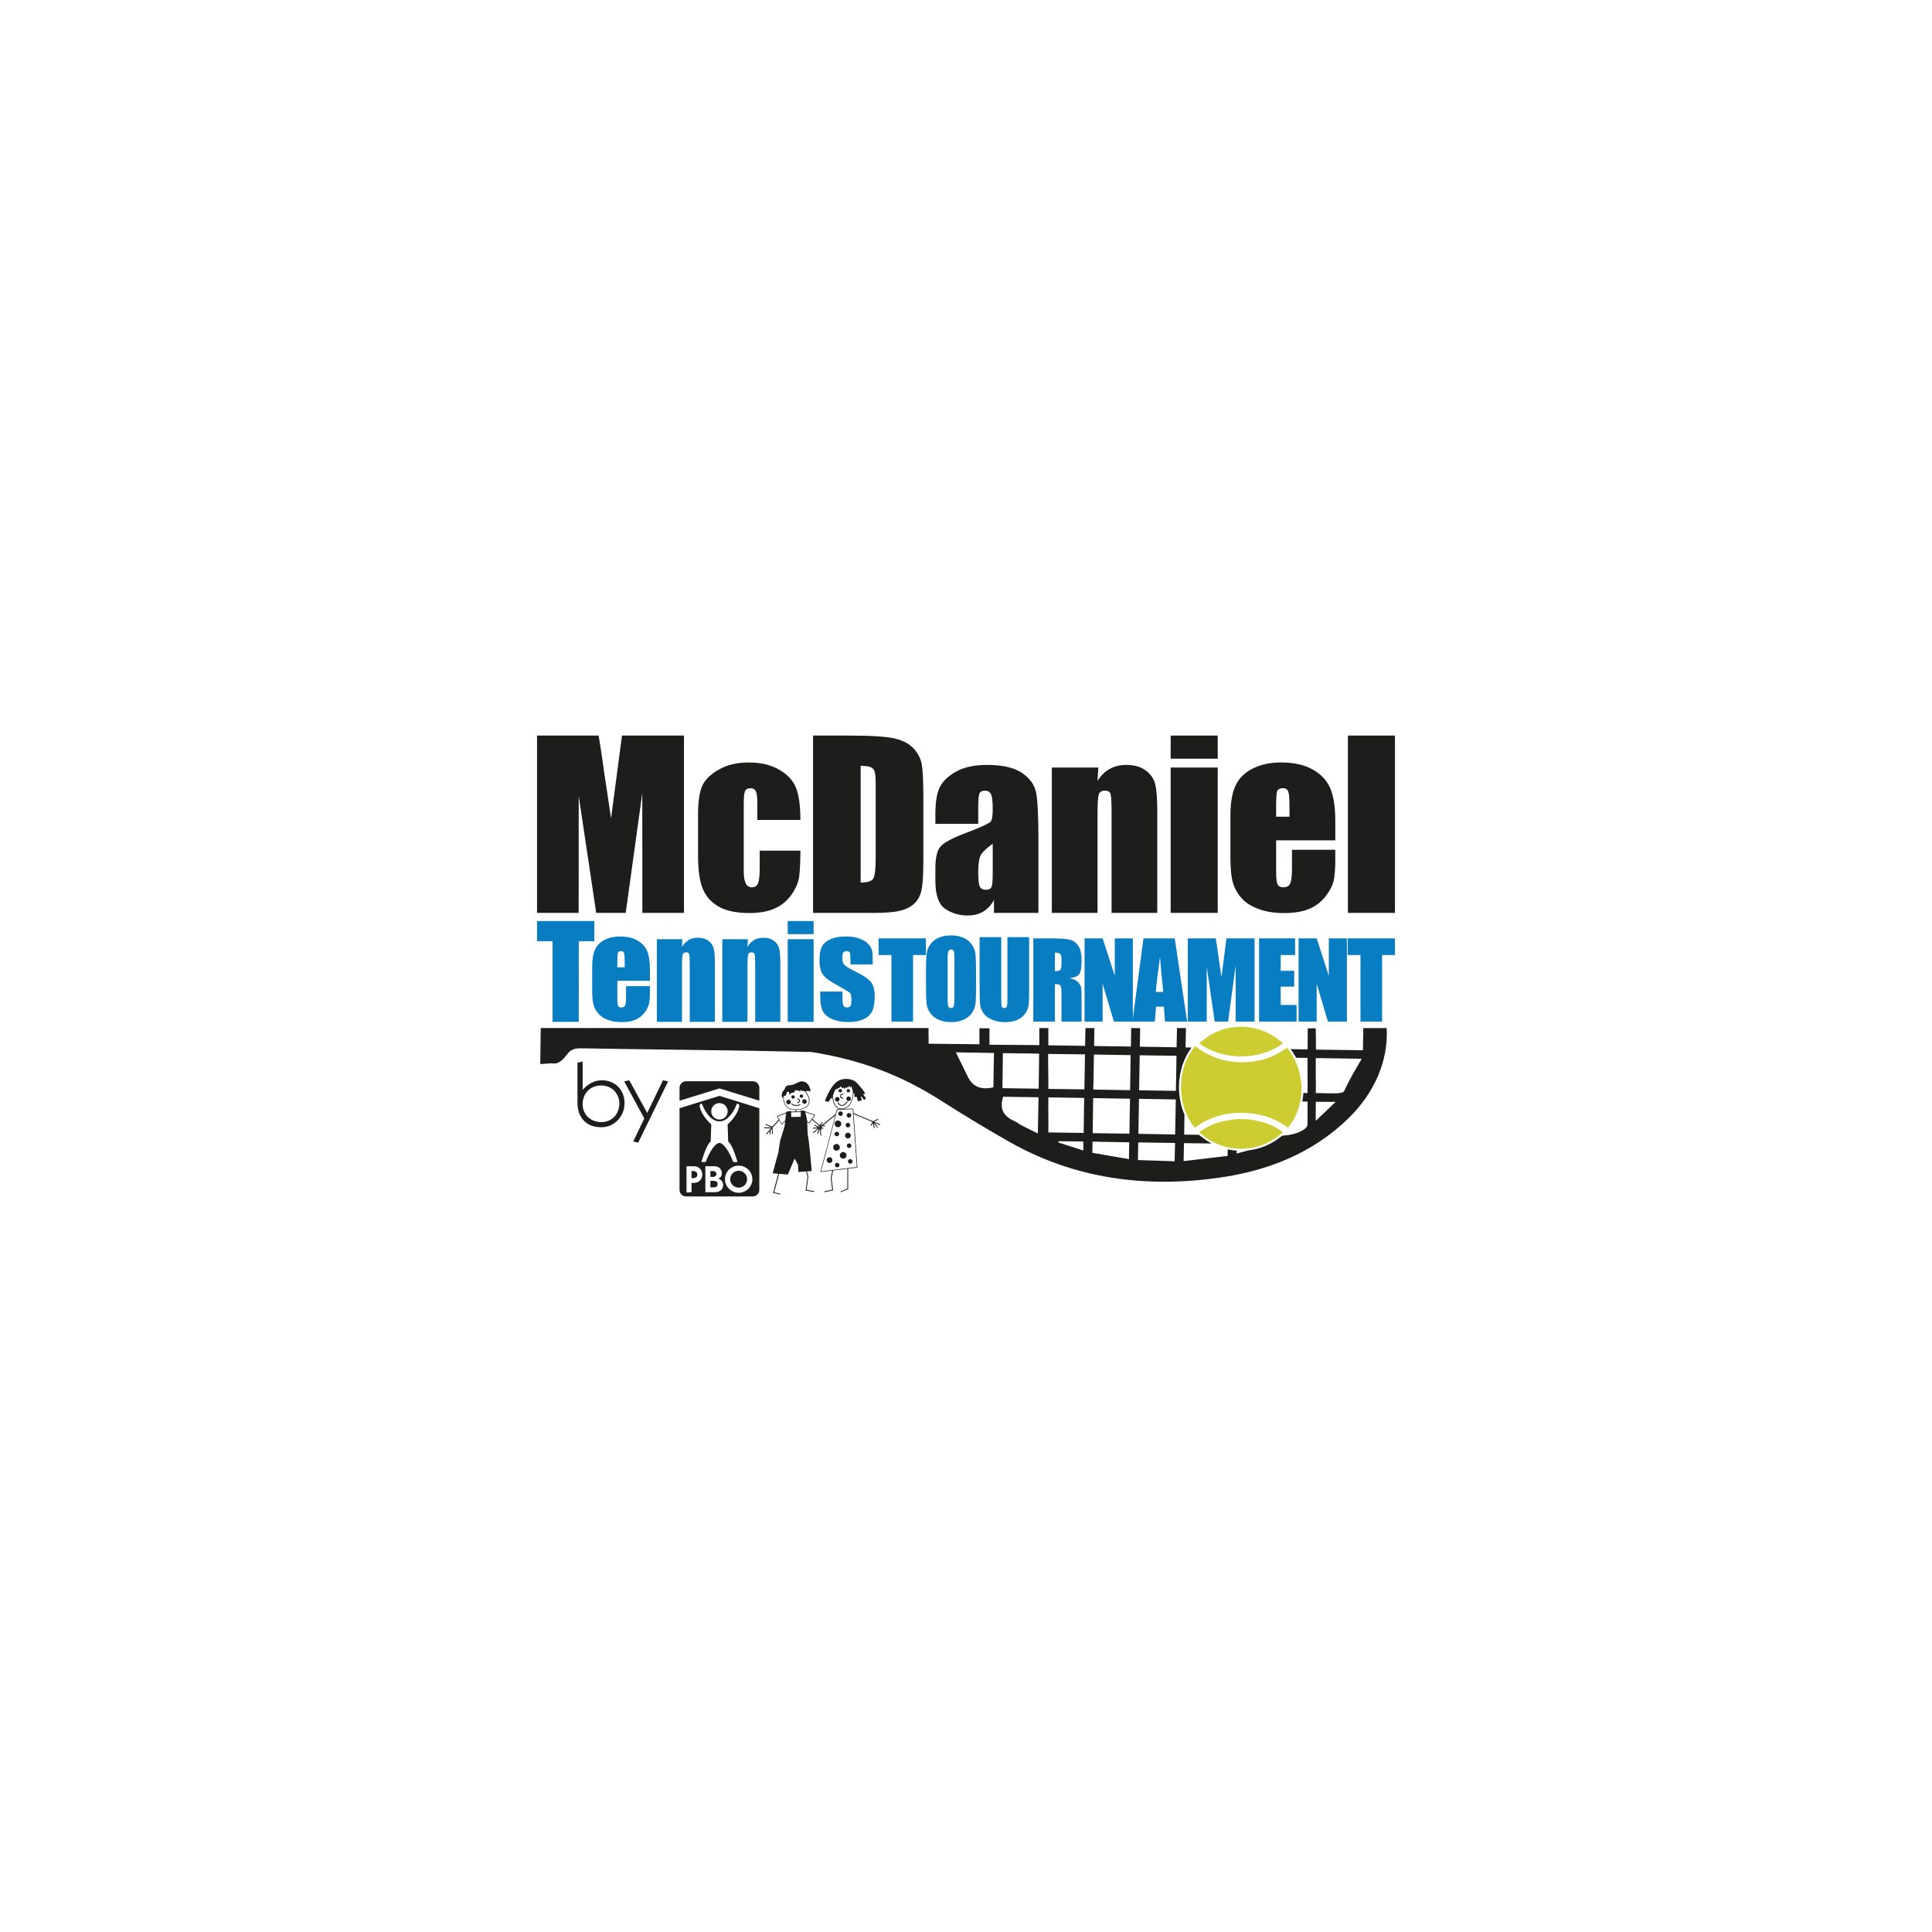<?xml version="1.0" encoding="UTF-8"?>
<svg id="Layer_1" xmlns="http://www.w3.org/2000/svg" viewBox="0 0 900 900">
  <defs>
    <style>
      .cls-1 {
        fill: #1d1d1b;
      }

      .cls-2 {
        fill: #097dc2;
      }

      .cls-3 {
        fill: #cdcc30;
      }
    </style>
  </defs>
  <path class="cls-1" d="M318.62,342.65v82.6h-19.39l-.03-55.77-7.72,55.77h-13.75l-8.14-54.49-.03,54.49h-19.39v-82.6h28.7c.85,4.97,1.73,10.82,2.63,17.56l3.15,21.01,5.1-38.57h28.86Z"/>
  <path class="cls-1" d="M372.87,381.97h-20.07v-7.8c0-2.73-.23-4.57-.69-5.54-.46-.97-1.3-1.45-2.53-1.45s-2.06.43-2.48,1.27c-.42.85-.63,2.76-.63,5.72v31.94c0,2.41.32,4.22.94,5.43.64,1.2,1.57,1.81,2.79,1.81,1.44,0,2.42-.63,2.93-1.89.51-1.26.77-3.64.77-7.14v-8.06h18.97c-.04,5.41-.24,9.47-.61,12.17-.37,2.71-1.55,5.48-3.53,8.31-1.98,2.84-4.58,4.99-7.77,6.43-3.19,1.44-7.15,2.16-11.86,2.16-6,0-10.77-.99-14.28-2.98-3.51-1.99-6-4.78-7.46-8.37-1.46-3.59-2.18-8.68-2.18-15.28v-19.23c0-5.75.59-10.09,1.79-13.01,1.19-2.93,3.74-5.54,7.64-7.83,3.9-2.3,8.64-3.44,14.23-3.44s10.29,1.14,14.22,3.42c3.93,2.28,6.55,5.15,7.85,8.62,1.3,3.47,1.95,8.39,1.95,14.75"/>
  <path class="cls-1" d="M378.74,342.65h16.6c10.72,0,17.96.48,21.74,1.43,3.78.95,6.65,2.52,8.62,4.69,1.97,2.18,3.19,4.6,3.69,7.27.49,2.68.74,7.92.74,15.75v28.93c0,7.41-.36,12.37-1.08,14.87-.72,2.5-1.98,4.46-3.77,5.87-1.79,1.42-4.01,2.4-6.64,2.96-2.64.56-6.6.84-11.91.84h-27.98v-82.6ZM400.93,356.78v54.34c3.19,0,5.16-.62,5.9-1.86.74-1.25,1.11-4.62,1.11-10.13v-32.1c0-3.74-.12-6.14-.37-7.19-.24-1.06-.81-1.83-1.69-2.33-.88-.49-2.53-.74-4.95-.74"/>
  <path class="cls-1" d="M455.7,383.78h-19.97v-4.54c0-5.24.62-9.27,1.87-12.12,1.25-2.84,3.75-5.35,7.51-7.53,3.76-2.17,8.64-3.26,14.65-3.26,7.2,0,12.62,1.23,16.28,3.7,3.65,2.46,5.85,5.49,6.59,9.08.74,3.58,1.11,10.97,1.11,22.17v33.98h-20.71v-6.03c-1.3,2.42-2.98,4.23-5.03,5.44-2.05,1.21-4.5,1.81-7.35,1.81-3.72,0-7.14-1.01-10.25-3.03-3.11-2.03-4.67-6.46-4.67-13.29v-5.56c0-5.07.83-8.52,2.48-10.36,1.65-1.84,5.74-3.98,12.28-6.43,6.99-2.65,10.73-4.43,11.22-5.35.49-.92.74-2.79.74-5.61,0-3.54-.27-5.85-.82-6.91-.54-1.07-1.45-1.61-2.71-1.61-1.44,0-2.34.45-2.69,1.35-.36.9-.53,3.24-.53,7.01v7.1ZM462.45,393.06c-3.41,2.41-5.38,4.44-5.93,6.07-.55,1.63-.82,3.98-.82,7.04,0,3.5.24,5.76.71,6.79.47,1.02,1.41,1.53,2.82,1.53s2.2-.4,2.61-1.2c.4-.8.61-2.9.61-6.3v-13.93Z"/>
  <path class="cls-1" d="M511.64,357.55l-.37,6.24c1.55-2.48,3.43-4.35,5.67-5.6,2.23-1.24,4.8-1.86,7.72-1.86,3.65,0,6.64.83,8.96,2.5,2.32,1.67,3.81,3.77,4.48,6.3.66,2.53,1,6.76,1,12.68v47.45h-21.29v-46.89c0-4.65-.16-7.5-.47-8.52-.32-1.02-1.2-1.53-2.64-1.53-1.51,0-2.46.59-2.85,1.76-.39,1.17-.58,4.31-.58,9.42v45.76h-21.29v-67.7h21.66Z"/>
  <path class="cls-1" d="M567.26,353.42h-21.92v-10.76h21.92v10.76ZM567.26,425.25h-21.92v-67.7h21.92v67.7Z"/>
  <path class="cls-1" d="M622.03,391.46h-27.56v14.64c0,3.06.23,5.03.68,5.92.46.88,1.34,1.32,2.64,1.32,1.61,0,2.7-.58,3.25-1.76.54-1.17.81-3.44.81-6.81v-8.92h20.18v5c0,4.18-.27,7.4-.82,9.64-.54,2.25-1.82,4.65-3.82,7.2-2,2.55-4.54,4.46-7.61,5.74-3.08,1.27-6.93,1.91-11.57,1.91s-8.47-.63-11.91-1.89c-3.44-1.26-6.12-2.98-8.03-5.18-1.91-2.19-3.24-4.61-3.98-7.25-.74-2.64-1.11-6.47-1.11-11.5v-19.75c0-5.92.82-10.59,2.47-14,1.65-3.42,4.36-6.04,8.12-7.86,3.76-1.82,8.08-2.73,12.96-2.73,5.97,0,10.9,1.1,14.78,3.29,3.89,2.19,6.61,5.1,8.17,8.72,1.56,3.62,2.35,8.72,2.35,15.28v8.98ZM600.69,380.44v-4.95c0-3.51-.19-5.77-.58-6.78-.39-1.02-1.18-1.54-2.37-1.54-1.48,0-2.39.44-2.74,1.3-.35.87-.53,3.21-.53,7.02v4.95h6.22Z"/>
  <rect class="cls-1" x="627.91" y="342.65" width="21.92" height="82.6"/>
  <polygon class="cls-2" points="276.86 429.05 276.86 438.45 269.61 438.45 269.61 476.02 257.4 476.02 257.4 438.45 250.17 438.45 250.17 429.05 276.86 429.05"/>
  <path class="cls-2" d="M302.75,456.88h-15.17v8.33c0,1.74.13,2.86.38,3.37.25.5.73.75,1.45.75.89,0,1.48-.33,1.79-1,.3-.66.45-1.96.45-3.87v-5.08h11.11v2.84c0,2.38-.15,4.21-.45,5.48-.3,1.28-1,2.64-2.1,4.09-1.1,1.45-2.5,2.54-4.19,3.26-1.69.72-3.81,1.09-6.37,1.09s-4.66-.36-6.56-1.07c-1.9-.72-3.37-1.7-4.42-2.94-1.05-1.25-1.78-2.62-2.19-4.12-.41-1.5-.61-3.68-.61-6.54v-11.23c0-3.37.45-6.02,1.36-7.96.91-1.94,2.4-3.43,4.47-4.47,2.07-1.04,4.45-1.55,7.14-1.55,3.29,0,6,.62,8.14,1.87,2.14,1.25,3.64,2.9,4.5,4.96.86,2.06,1.29,4.96,1.29,8.69v5.1ZM291.01,450.61v-2.81c0-1.99-.11-3.28-.32-3.86-.21-.58-.65-.87-1.31-.87-.81,0-1.31.25-1.51.74-.2.49-.29,1.82-.29,3.99v2.81h3.42Z"/>
  <path class="cls-2" d="M317.91,437.52l-.2,3.55c.85-1.41,1.89-2.47,3.12-3.18,1.23-.71,2.64-1.06,4.25-1.06,2.01,0,3.65.47,4.93,1.42,1.27.95,2.1,2.15,2.47,3.58.37,1.44.55,3.85.55,7.21v26.98h-11.72v-26.66c0-2.65-.09-4.26-.26-4.84-.17-.58-.66-.87-1.45-.87-.83,0-1.36.34-1.57,1-.21.67-.32,2.45-.32,5.35v26.02h-11.72v-38.5h11.92Z"/>
  <path class="cls-2" d="M348.39,437.52l-.2,3.55c.85-1.41,1.89-2.47,3.12-3.18,1.23-.71,2.64-1.06,4.25-1.06,2.01,0,3.65.47,4.93,1.42,1.27.95,2.1,2.15,2.47,3.58.37,1.44.55,3.85.55,7.21v26.98h-11.72v-26.66c0-2.65-.09-4.26-.26-4.84-.17-.58-.66-.87-1.45-.87-.83,0-1.36.34-1.57,1-.21.67-.32,2.45-.32,5.35v26.02h-11.72v-38.5h11.92Z"/>
  <path class="cls-2" d="M379.01,435.17h-12.07v-6.12h12.07v6.12ZM379.01,476.02h-12.07v-38.5h12.07v38.5Z"/>
  <path class="cls-2" d="M406.56,449.25h-10.39v-2.09c0-1.78-.1-2.91-.3-3.38-.2-.47-.71-.71-1.52-.71-.66,0-1.15.22-1.48.65-.33.44-.49,1.09-.49,1.96,0,1.18.08,2.04.25,2.59.16.55.66,1.16,1.48,1.81.82.66,2.51,1.61,5.06,2.87,3.41,1.66,5.64,3.23,6.7,4.7,1.06,1.47,1.6,3.61,1.6,6.41,0,3.14-.41,5.5-1.22,7.09-.81,1.6-2.17,2.82-4.08,3.68-1.91.86-4.2,1.29-6.89,1.29-2.98,0-5.53-.46-7.64-1.39-2.12-.93-3.57-2.18-4.37-3.77-.79-1.59-1.19-3.98-1.19-7.2v-1.86h10.38v2.44c0,2.07.13,3.41.39,4.03.26.62.78.93,1.55.93.83,0,1.41-.21,1.74-.62.33-.42.49-1.29.49-2.63,0-1.84-.21-2.99-.64-3.45-.45-.46-2.72-1.84-6.82-4.12-3.44-1.94-5.54-3.69-6.3-5.26-.75-1.58-1.13-3.45-1.13-5.61,0-3.08.41-5.34,1.22-6.8.81-1.46,2.19-2.59,4.13-3.38,1.94-.79,4.2-1.19,6.78-1.19s4.72.32,6.51.97c1.79.65,3.16,1.5,4.12,2.57.96,1.07,1.54,2.05,1.74,2.96.2.91.3,2.33.3,4.26v2.23Z"/>
  <polygon class="cls-2" points="431.32 437.13 431.32 444.89 425.34 444.89 425.34 475.9 415.26 475.9 415.26 444.89 409.29 444.89 409.29 437.13 431.32 437.13"/>
  <path class="cls-2" d="M454.69,459.26c0,3.89-.09,6.65-.27,8.27-.19,1.62-.76,3.1-1.72,4.44-.97,1.34-2.27,2.37-3.92,3.09-1.64.72-3.56,1.08-5.75,1.08s-3.94-.34-5.59-1.02c-1.65-.68-2.98-1.7-3.99-3.05-1.01-1.36-1.61-2.83-1.8-4.43-.19-1.6-.29-4.39-.29-8.38v-6.63c0-3.9.09-6.65.28-8.27.18-1.62.76-3.1,1.72-4.44.97-1.34,2.27-2.37,3.91-3.09,1.64-.72,3.56-1.08,5.75-1.08s3.94.34,5.59,1.02c1.65.68,2.98,1.7,3.98,3.05,1.01,1.36,1.61,2.83,1.8,4.43.19,1.6.29,4.39.29,8.38v6.63ZM444.61,446.53c0-1.8-.1-2.96-.3-3.46-.2-.5-.61-.75-1.23-.75-.52,0-.93.2-1.21.61-.28.41-.42,1.61-.42,3.6v18.1c0,2.25.09,3.64.28,4.17.18.53.61.79,1.28.79s1.13-.3,1.32-.91c.19-.61.29-2.05.29-4.33v-17.81Z"/>
  <path class="cls-2" d="M479.41,436.57v25.91c0,2.94-.1,5-.29,6.19-.19,1.19-.76,2.41-1.7,3.66-.94,1.25-2.18,2.2-3.72,2.85-1.54.65-3.36.97-5.45.97-2.32,0-4.36-.38-6.13-1.15-1.77-.77-3.1-1.77-3.98-3-.88-1.23-1.4-2.52-1.56-3.89-.16-1.36-.24-4.23-.24-8.61v-22.94h10.08v29.07c0,1.69.09,2.77.27,3.25.18.47.56.71,1.11.71.64,0,1.05-.26,1.23-.78.18-.52.27-1.74.27-3.67v-28.57h10.08Z"/>
  <path class="cls-2" d="M481.35,437.13h7.14c4.76,0,7.98.18,9.66.55,1.69.37,3.06,1.3,4.12,2.81,1.06,1.51,1.59,3.92,1.59,7.22,0,3.02-.38,5.04-1.13,6.08-.75,1.04-2.23,1.66-4.43,1.87,2,.49,3.34,1.16,4.02,1.99.69.83,1.11,1.59,1.28,2.29.17.69.25,2.61.25,5.74v10.22h-9.36v-12.88c0-2.08-.16-3.36-.49-3.86-.33-.49-1.18-.74-2.57-.74v17.48h-10.08v-38.77ZM491.43,443.77v8.62c1.13,0,1.93-.16,2.38-.47.45-.31.68-1.32.68-3.03v-2.13c0-1.23-.22-2.04-.66-2.42-.44-.38-1.24-.58-2.41-.58"/>
  <polygon class="cls-2" points="527.73 437.13 527.73 475.9 518.9 475.9 513.65 458.28 513.65 475.9 505.23 475.9 505.23 437.13 513.65 437.13 519.31 454.59 519.31 437.13 527.73 437.13"/>
  <path class="cls-2" d="M547.24,437.13l5.77,38.77h-10.3l-.54-6.97h-3.61l-.61,6.97h-10.42l5.14-38.77h14.57ZM541.9,462.06c-.51-4.39-1.02-9.82-1.53-16.28-1.03,7.42-1.67,12.85-1.94,16.28h3.47Z"/>
  <polygon class="cls-2" points="586.52 437.13 603.32 437.13 603.32 444.89 596.6 444.89 596.6 452.24 602.89 452.24 602.89 459.62 596.6 459.62 596.6 468.14 604 468.14 604 475.9 586.52 475.9 586.52 437.13"/>
  <polygon class="cls-2" points="627.44 437.13 627.44 475.9 618.6 475.9 613.36 458.28 613.36 475.9 604.93 475.9 604.93 437.13 613.36 437.13 619.01 454.59 619.01 437.13 627.44 437.13"/>
  <polygon class="cls-2" points="649.83 437.13 649.83 444.89 643.84 444.89 643.84 475.9 633.76 475.9 633.76 444.89 627.8 444.89 627.8 437.13 649.83 437.13"/>
  <path class="cls-2" d="M584.43,437.13v38.77h-8.81v-26.17s-3.52,26.17-3.52,26.17h-6.25l-3.7-25.57v25.57h-8.82v-38.77h13.04c.39,2.33.79,5.08,1.2,8.24l1.43,9.86,2.32-18.1h13.11Z"/>
  <path class="cls-3" d="M569.05,522.51c-3.78.96-7.26,2.57-10.37,4.93.21.21.42.42.63.63.25.19.5.38.74.57.61.48,1.22.95,1.86,1.39,1.52,1.06,3.1,1.95,4.73,2.68,1.69.76,3.44,1.34,5.25,1.74,1.37.31,2.77.51,4.21.61.42.03.84.05,1.26.06,4.06.11,7.88-.58,11.46-2.05,2.04-.84,4.01-1.92,5.91-3.26.37-.26.72-.53,1.07-.81.4-.31.8-.63,1.2-.94l.63-.63c-1.94-1.5-4.05-2.71-6.32-3.6-7.26-2.84-14.69-3.24-22.24-1.33"/>
  <path class="cls-3" d="M561.83,488.07c1.48.83,3.02,1.52,4.6,2.08,1.48.52,3,.93,4.56,1.24,6.45,1.25,12.79.9,19.01-1.29,1.27-.45,2.5-.98,3.68-1.59.42-.22.84-.44,1.24-.68.93-.55,1.83-1.15,2.7-1.82-.21-.21-.42-.42-.63-.63-.67-.51-1.33-1.03-2-1.53-.21-.16-.43-.31-.64-.47-1.12-.79-2.29-1.48-3.5-2.09-8.92-4.47-19.98-3.93-28.3,1.69-1.01.68-1.94,1.47-2.91,2.2-.1.08-.21.13-.32.2-.21.21-.42.42-.63.63.65.46,1.27.95,1.95,1.36.4.25.8.48,1.2.71"/>
  <path class="cls-3" d="M602.66,492.71c-.75-1.39-1.62-2.74-2.6-4.02-.17-.23-.35-.45-.53-.67-.29.22-.59.44-.89.65-.85.6-1.7,1.15-2.56,1.66-5.46,3.2-11.19,4.51-17.8,4.5-4.93,0-9.48-.98-13.75-2.87-2.36-1.04-4.65-2.36-6.86-3.95-.31-.22-.63-.45-.94-.69-.18.22-.36.44-.53.67-.97,1.26-1.82,2.58-2.55,3.95-.58,1.08-1.07,2.2-1.5,3.33-2.66,7.04-2.54,14.84-.36,21.38,1.11,3.32,2.75,6.32,4.84,8.72,6.47-4.88,13.57-6.97,21.59-6.97,8.04,0,15.29,2.08,21.76,6.97,2.89-3.46,4.82-7.72,5.72-12.27.26-1.31.43-2.64.51-3.99.35-5.54-.8-11.28-3.55-16.4"/>
  <path class="cls-1" d="M333.75,546.88c0-.78-.63-1.37-1.55-1.37h-1.28v2.72h1.28c.92,0,1.55-.59,1.55-1.35M332.13,550.08h-1.21v3.05h1.21c1.58,0,2.15-.48,2.15-1.54s-.57-1.51-2.15-1.51M340.15,549.32c0,2.15,1.8,3.93,3.96,3.93s3.93-1.78,3.93-3.93-1.8-3.94-3.93-3.94-3.96,1.79-3.96,3.94M350.67,503.69h-31.05c-1.69,0-3.07,1.39-3.07,3.07v5.98l18.59-5.71,18.58,5.71v-5.98c0-1.68-1.36-3.07-3.05-3.07M322.69,545.52h-.55v3.3h.55c1.41,0,2.16-.52,2.16-1.64s-.75-1.66-2.16-1.66M316.55,516.26v38.04c0,1.66,1.38,3.05,3.07,3.05h31.05c1.69,0,3.05-1.39,3.05-3.05v-38.04l-18.58-5.77-18.59,5.77ZM323.07,551.06c-.31,0-.61,0-.93-.03v4.34l-2.33.14v-12.23h3.45c2.77,0,3.91,2.24,3.91,3.81,0,2.46-1.69,3.97-4.11,3.97M333.15,555.37h-4.57v-12.09h4.17c2.88,0,3.53,2.16,3.53,3.3s-.63,2.03-1.62,2.48c1.31.49,2.23,1.52,2.23,2.98,0,1.84-1.44,3.33-3.74,3.33M350.48,549.32c0,3.5-2.89,6.32-6.37,6.32s-6.39-2.82-6.39-6.32,2.9-6.33,6.39-6.33,6.37,2.83,6.37,6.33M343.27,514.2c1.8-.31.84,2.21.84,2.21-1.26,4.03-5.16,7.37-5.16,7.37l.28,7.95c2.23,1.81,4.32,9.6,4.32,9.6h-1.95c-3.19-8.01-5.67-8.84-6.36-8.91h-.18c-.71.06-3.18.9-6.37,8.91h-1.95s2.1-7.79,4.33-9.6l.27-7.95s-3.9-3.33-5.15-7.37c0,0-.97-2.52.82-2.21,0,0,2.75,8.09,8.12,8.2,5.37-.11,8.13-8.2,8.13-8.2M338.97,517.67c0,2.11-1.71,3.86-3.83,3.86s-3.82-1.74-3.82-3.86,1.72-3.81,3.82-3.81,3.83,1.7,3.83,3.81"/>
  <path class="cls-1" d="M269.01,495l2.41-.5v13.19c2.5-2.79,5.37-4.45,9.03-4.45,5.74,0,10.49,4.12,10.49,10.69,0,6.08-4.7,11.19-10.86,11.19-6.99,0-11.07-4.54-11.07-11.4v-18.72ZM280.12,522.72c4.91,0,8.24-3.62,8.41-8.45,0-4.99-3.54-8.61-8.53-8.61s-8.57,3.62-8.57,8.74,4,8.32,8.7,8.32"/>
  <polygon class="cls-1" points="290.77 503.74 293.14 503.24 301.5 518.47 308.83 503.24 311.24 503.74 297.3 532.28 294.97 531.78 300.13 521.01 290.77 503.74"/>
  <path class="cls-1" d="M410.09,523.77l-2.93-1.23,2.02-1.05-.18-.34-2.19,1.1-.24.04-8.96-3.76-.15-2.09-4.37.15c.47-.12,1.12-.36,1.79-.87,1.21-.95,2.45-2.83,2.71-6.41h.42l.05,1.73,1.1-.04.37,1.95,1.83-.26-.28-2.25,1.46,1.96.89-.76-1.4-1.98,1.03-.15-.07-.16c-.62-1.43-3.62-4.67-3.62-4.68-1.54-1.72-3.65-2.06-5.15-2.06-1.08,0-1.84.19-1.84.19-5,.7-8.01,9.95-8.04,9.96l-.04.13,1.69.44.88-1.55.54-.14h.03s.03-.04.03-.04c.06-.07.06-.12.11-.24.04-.11.1-.25.17-.42.13,1.87.78,5.25,3.71,5.7l-1.54.05-.03.09-.48,1.41-.21.81-6.41,5.17-.46-.02.99-1.21-.31-.27-1.16,1.46h-.06s-3.36-2.86-3.36-2.86l1.36-1.87-4.7-1.69-.05-.2-2.02-.25v.48l-2.07.04v-.74c2.42-.05,6.16-.71,6.17-4.34,0-.32-.03-.65-.09-1.05-.31-1.23-1.36-2.44-1.56-3.37.67-.12,1.94-.24,2.19.43,0,0-.35-5.58-4.9-4.9,0,0-.69.22-2.06.89,0,0-1.02.7-2.5.83,0,0-2.4-.34-2.74,2.04,0,0-2.04,1.48-1.03,3.99,0,0,.11-.44.37-.77,0,.04,0,.09,0,.16,0,1.1.23,5.38,4.05,5.99,0,0,.69.1,1.69.11v.74l-2.04.04v-.33s-2.21.39-2.21.39l-.04.34-4.4,1.74.07.12.79,1.41-2.93,3.35-3.05-1.23-.17.37,2.93,1.19-.09.11h0s0,0,0,0v-.07l-3.51-.05v.41s3.22.04,3.22.04l-2.25,2.58.31.28,1.38-1.57v1.45h.4v-1.88h-.01l.53-.61.22,2.39.4-.04-.25-2.77,3.1-3.55,1.19,2.11,1.64-1.69-.29,2.43-2.04,6.6-.87,5.52-2.63,9.7,2.59.21-2.39,8.92,3.33.76.09-.38-2.92-.65,2.31-8.62,4.07.33,3.16-7.41,1.56,2.82.18,3.41,3.61-.25.64,2.53-.88,6.38,4.01.67.07-.39-3.64-.63.84-6.04-.65-2.55,2.21-.16-.02-.16s-1.13-14.02-1.88-17.07c0,.04-.13-3.3-.19-5.65l.89.76,1.3-1.78,3.16,2.68-.32.49-1.47-.85-.21.35,1.46.85-.04.07-2.12.14.02.42,1.82-.13v.02s.27.16.27.16l-2.18,1.76.25.31,2.64-2.12-.84,2.38.37.14.81-2.26.4,3.01.4-.06-.46-3.43.32.92.38-.16-.38-1.08.85.72.26-.3-.96-.81.31-.25,1.33.08.02-.42-.87-.04,5.63-4.53-6.91,26.3,5.53-.67-.7,3.43.64,5.44-3.71.84.1.38,4.06-.89-.68-5.77.72-3.48,6.6-.8v9.19l-3.22,1.39.14.35,3.47-1.46v-9.52l4.32-.52-1.79-24.92,8.73,3.69-.86,1.63.35.21.71-1.34.49,2.46.39-.08-.44-2.24,1.64,2.03.32-.24-1.63-2.02,2.57,1.09.17-.39ZM388.65,513.77c-.49-1.26-.61-2.64-.64-3.43.41-1.05.95-2.46,1.06-2.74l1.77-.78.91-.71.72.96.34-.48.66.7.43-.86.49.61.37-.84.19.28.12.16.48-.76.78.95v-1.16c.91,1.51.97,2.98.97,3.37v.25h.03c-.27,3.52-1.47,5.29-2.62,6.19-1.19.94-2.33.93-2.34.94h-.21c-1.94,0-2.93-1.22-3.5-2.67M368.88,516.7c-3.56-.54-3.81-4.61-3.81-5.71,0-.1,0-.19,0-.23l.16-.26s.08-.02.12-.03c0,0,.8.33,1.25-1.72,0,0,1.03-.57,1.03.23v1.01s.67-.9,1.7-1.01c0,0,1.14,0,.91-1.04,0,0,2.29-.22,2.52.81,0,0,.21-.68-.23-1.03,0,0,1.24.57,2.5.7,0,0,.07-.02.16-.04.24,1.04,1.29,2.24,1.56,3.39.06.35.08.67.08.97,0,1.78-.95,2.77-2.2,3.34-1.27.59-2.84.72-4.03.72-.51,0-.94,0-1.25-.03-.29-.05-.49-.06-.49-.06M373.02,518.04v2.23l-4.43.05-.08-2.16,4.52-.11ZM364.17,523.6l-1.94-3.47,3.97-1.54-.4,3.31-1.63,1.69ZM376.85,523.01l-.86-.71c0-.16,0-.32-.01-.47l-.83-3.79,4.19,1.51-2.5,3.45ZM381.67,524.56l.17.15.07.19-.28.23-.23-.14.28-.43ZM381,525.61h.04l-.07.06.03-.06ZM382.32,524.58l-.02-.02h.05s-.02.02-.02.02ZM399.13,543.63l-16.63,2.03,7.19-27.37.45-1.31,7.07-.27.15,2.15h0s1.77,24.77,1.77,24.77Z"/>
  <path class="cls-1" d="M369.44,511.8c.43,0,.8-.36.8-.78s-.36-.79-.8-.79-.8.35-.8.79.37.78.8.78"/>
  <path class="cls-1" d="M391.44,508.89c.44,0,.81-.35.81-.79s-.37-.82-.81-.82-.8.39-.8.82.37.79.8.79"/>
  <path class="cls-1" d="M373.31,511.42c.44,0,.8-.37.8-.8s-.35-.79-.8-.79-.79.35-.79.79.35.8.79.8"/>
  <path class="cls-1" d="M395.17,508.89c.43,0,.8-.35.8-.79s-.36-.82-.8-.82-.79.39-.79.82.35.79.79.79"/>
  <path class="cls-1" d="M371.49,513.88c.65-.07,1.18-.48,1.18-1.17-.03-.59-.5-1.05-1.09-.99-.26.01-.26.42,0,.38.37-.03.64.21.66.6.05.45-.34.73-.75.76-.25.02-.25.43,0,.41"/>
  <path class="cls-1" d="M367.33,512.3c-.59,0-1.07.5-1.07,1.07,0,.61.48,1.08,1.07,1.08s1.07-.47,1.07-1.08c0-.57-.49-1.07-1.07-1.07"/>
  <path class="cls-1" d="M373.69,513.14c0,.57.48,1.06,1.07,1.06s1.07-.49,1.07-1.06c0-.6-.48-1.08-1.07-1.08s-1.07.47-1.07,1.08"/>
  <path class="cls-1" d="M391.1,512.09c0-.56-.47-1.05-1.07-1.05s-1.06.49-1.06,1.05c0,.6.47,1.08,1.06,1.08s1.07-.47,1.07-1.08"/>
  <path class="cls-1" d="M395.32,512.91c.58,0,1.06-.49,1.06-1.06,0-.61-.48-1.09-1.06-1.09s-1.06.48-1.06,1.09c0,.56.47,1.06,1.06,1.06"/>
  <path class="cls-1" d="M395.47,520.63c.6,0,1.08-.5,1.08-1.07s-.48-1.08-1.08-1.08-1.05.48-1.05,1.08.47,1.07,1.05,1.07"/>
  <path class="cls-1" d="M391.55,519.86c.59,0,1.07-.5,1.07-1.08s-.47-1.06-1.07-1.06-1.06.48-1.06,1.06.49,1.08,1.06,1.08"/>
  <path class="cls-1" d="M395,525.19c.59,0,1.07-.48,1.07-1.05,0-.6-.48-1.07-1.07-1.07s-1.07.47-1.07,1.07.48,1.05,1.07,1.05"/>
  <path class="cls-1" d="M389.82,529.32c.59,0,1.08-.46,1.08-1.05s-.48-1.05-1.08-1.05-1.07.47-1.07,1.05.48,1.05,1.07,1.05"/>
  <path class="cls-1" d="M396.61,533.71c0-.56-.48-1.06-1.07-1.06s-1.06.49-1.06,1.06c0,.61.47,1.07,1.06,1.07s1.07-.46,1.07-1.07"/>
  <path class="cls-1" d="M389.98,541.67c-.59,0-1.06.47-1.06,1.07s.47,1.07,1.06,1.07,1.07-.49,1.07-1.07-.47-1.07-1.07-1.07"/>
  <path class="cls-1" d="M396.09,539.96c-.61,0-1.07.46-1.07,1.06s.47,1.06,1.07,1.06,1.06-.48,1.06-1.06-.47-1.06-1.06-1.06"/>
  <path class="cls-1" d="M395,530.33c.73,0,1.34-.61,1.34-1.34s-.6-1.34-1.34-1.34-1.34.59-1.34,1.34.6,1.34,1.34,1.34"/>
  <path class="cls-1" d="M386.44,539.09c-.75,0-1.34.59-1.34,1.33s.59,1.36,1.34,1.36,1.33-.63,1.33-1.36-.6-1.33-1.33-1.33"/>
  <path class="cls-1" d="M390.36,525.09c.86,0,1.56-.7,1.56-1.56s-.7-1.55-1.56-1.55-1.54.7-1.54,1.55.69,1.56,1.54,1.56"/>
  <path class="cls-1" d="M389.67,532.92c-.86,0-1.55.72-1.55,1.57s.69,1.54,1.55,1.54,1.56-.68,1.56-1.54-.71-1.57-1.56-1.57"/>
  <path class="cls-1" d="M392.79,536.65c-.86,0-1.56.68-1.56,1.54s.7,1.56,1.56,1.56,1.56-.7,1.56-1.56-.7-1.54-1.56-1.54"/>
  <path class="cls-1" d="M372.78,514.78c.25-.1.03-.44-.2-.34-1.16.52-2.63.53-3.6-.41-.18-.19-.47.11-.29.29,1.1,1.07,2.77,1.06,4.09.46"/>
  <path class="cls-1" d="M391.3,510.59c-.07.8.68,1.17,1.39,1.2.28.01.28-.37,0-.39-.46-.03-1.06-.25-.99-.81.08-.52.58-.76,1.05-.76.25-.01.25-.42,0-.41-.68,0-1.39.44-1.45,1.18"/>
  <path class="cls-1" d="M394.88,513.36c.17-.2-.12-.49-.29-.29-.72.92-1.9,2.23-3.18,1.5-.38-.22-.69-.63-.85-1.02-.11-.24-.47-.04-.36.2.25.55.71,1.09,1.27,1.3,1.39.56,2.62-.71,3.41-1.69"/>
  <path class="cls-1" d="M646,478.91h-10.94c.05,3.42-.18,6.82-.13,10.33-6.81-.11-15.68-.2-21.91-.29-.03-3.38.03-6.47-.1-9.92h-3.72c-.06,3.3-.01,6.43-.07,9.82-3.28-.05-5.5-.09-7.88-.13.83,1.13,1.58,2.32,2.25,3.55.08.15.16.31.24.47,1.56.02,3.24.05,5.37.08-.08,5.51.08,10.85,0,16.34-.69,0-1.33-.02-1.95-.03,0,.01,0,.03,0,.04-.08,1.32-.25,2.65-.5,3.95.76.01,1.57.03,2.45.04-.04,2.53.07,4.95,0,7.38-.01.53.06,3.68-.22,4.12-1.68,2.65-7.13,4.22-11.58,4.36-.15.12-.31.24-.46.36-.16.13-.32.25-.48.38-.32.25-.71.55-1.11.83-1.94,1.37-3.99,2.5-6.1,3.36-2.46,1-5.04,1.66-7.7,1.95-1.5.41-3.15.86-5.38,1.46.02-.54.02-.97.02-1.35-.03,0-.05,0-.08,0-1.39-.1-2.78-.29-4.13-.58.01.93.03,1.85,0,3.03-5.66.62-14.54,1.78-20.51,2.44.06-3.08.1-5.51.15-8.38,3.6.06,8.39.11,12.89.17-1.05-.56-2.07-1.19-3.06-1.87-.63-.44-1.24-.91-1.82-1.37l-.07-.05c-.24-.19-.49-.38-.73-.57l-.05-.04-.16-.16c-2.48-.03-4.85-.05-6.89-.08.04-3.15.08-6.22.13-9.32-.32-.74-.6-1.49-.86-2.27-2.38-7.1-2.24-15.12.37-22.01.28-.74.59-1.47.93-2.18.13-.28.27-.56.41-.83.07-.14.14-.29.22-.43.65-1.22,1.4-2.4,2.21-3.52-.96-.01-1.88-.02-2.75-.04.05-3.05.1-6.03.15-9.04h-4.17c-.05,2.98-.11,5.92-.17,8.95-5.78-.09-11.3-.18-17.13-.27.05-2.93.11-5.8.16-8.68h-4.18c-.04,2.83-.08,5.66-.13,8.61-5.73-.08-11.35-.17-17.15-.25.04-2.83.08-5.59.13-8.36h-4.17c-.05,2.7-.1,5.44-.15,8.29-5.88-.09-11.33-.17-17.13-.26.04-2.7-.04-5.36,0-8.03h-4.21c-.05,2.63.06,5.26.01,7.95-5.71-.08-17.51-.11-23.23-.19.04-2.58-.05-5.07,0-7.65l-4.67-.02c-.03,2.51.04,4.85,0,7.46-6.35-.12-16.97-.13-23.69-.26.12-2.48-.12-4.9,0-7.3h-180.67c-.08,4.77-.15,11.96-.23,16.74,2.09.05,4.21-.45,5.93-.25,2.98.35,5.06-2.24,6.96-4.7,1.47-1.89,3.54-2.4,6.15-2.35,33.65.62,67.31.82,100.96,1.56.77.02,2.89.19,5.15.13.54-.01,1.09.02,1.63.11,21.89,3.52,40.57,10.25,59.63,22.39,10.6,6.75,21.36,13.29,32.32,19.49,30.35,17.16,63.26,21.49,97.71,16.57,22.82-3.26,43.42-11.51,59.85-27.45,12.6-12.23,18.81-27.22,18.02-42.24M462.78,506.49c-5.67,1.37-9.72-.12-12.08-5.18-1.63-3.51-3.42-6.96-5.46-11.09,6.56.11,12.01.2,17.78.29-.09,5.54-.17,10.83-.25,15.99M483.48,528.01c-2.8-1.38-5.1-2.48-7.37-3.66-1.22-.64-2.3-1.54-3.56-2.09-4.99-2.21-7.14-5.69-5.23-11.35,5.12.07,10.62.15,16.46.24-.1,5.69-.2,10.88-.31,16.86M483.86,507.16c-5.73-.09-11.09-.17-16.88-.25.07-5.5.14-10.78.21-16.32,5.62.08,11.07.15,16.88.23-.07,5.41-.14,10.7-.21,16.34M504.64,535.95c-4.09-1.32-7.86-2.53-11.62-3.74.04-.2.08-.4.12-.6,3.73.05,7.47.1,11.53.15,0,1.35-.02,2.59-.03,4.19M504.81,527.76c-5.75-.08-10.6-.15-16.45-.23.09-5.53-.09-10.81,0-16.32,5.74.08,10.79.16,16.69.25-.08,5.4-.16,10.65-.24,16.29M505.15,507.47c-5.73-.07-11-.14-16.79-.21.09-5.43-.19-10.62-.09-16.31,5.72.08,11.33.15,17.16.22-.09,5.48-.18,10.68-.28,16.3M525.92,539.96c-5.72-.98-11.19-1.92-17.06-2.94.03-1.94.05-3.45.08-5.19,5.8.1,11.34.2,17.09.3-.04,2.61-.07,5-.11,7.83M526.12,528.12c-5.7-.09-11.22-.17-17.11-.26.08-5.47.15-10.75.23-16.32,5.63.09,11.16.18,17.16.28-.1,5.56-.19,10.74-.28,16.3M526.46,507.84c-5.78-.09-11.25-.17-17.16-.27.1-5.58.2-10.88.3-16.33,5.74.09,11.2.17,17.1.27-.08,5.44-.17,10.79-.25,16.33M547.17,540.96c-5.79-.19-11.32-.37-17.08-.56.05-2.99.1-5.49.15-8.22,5.81.09,11.35.17,17.15.26-.07,2.82-.14,5.46-.22,8.52M547.42,528.48c-5.77-.1-11.31-.2-17.11-.3.1-5.57.19-10.84.28-16.31,5.73.1,11.18.19,17.14.29-.11,5.62-.2,10.9-.3,16.33M547.77,508.17c-5.67-.09-11.23-.18-17.13-.27.09-5.44.18-10.71.28-16.31,5.68.08,11.23.16,17.14.24-.1,5.62-.18,10.83-.28,16.34M612.92,522.13c.05-2.35,0-7.05.03-8.86,1.87,0,6.67,0,9.28.01-2.34,2.17-7.09,6.79-9.31,8.85M626.21,508.21c-.35.79-2.15,1.01-3.29,1.08-2.18.12-7.6-.06-9.97-.12.1-5.48-.1-10.69,0-16.28,6.06.11,14.55.2,21.38.32-3.1,5.41-5.74,9.65-8.12,15"/>
</svg>